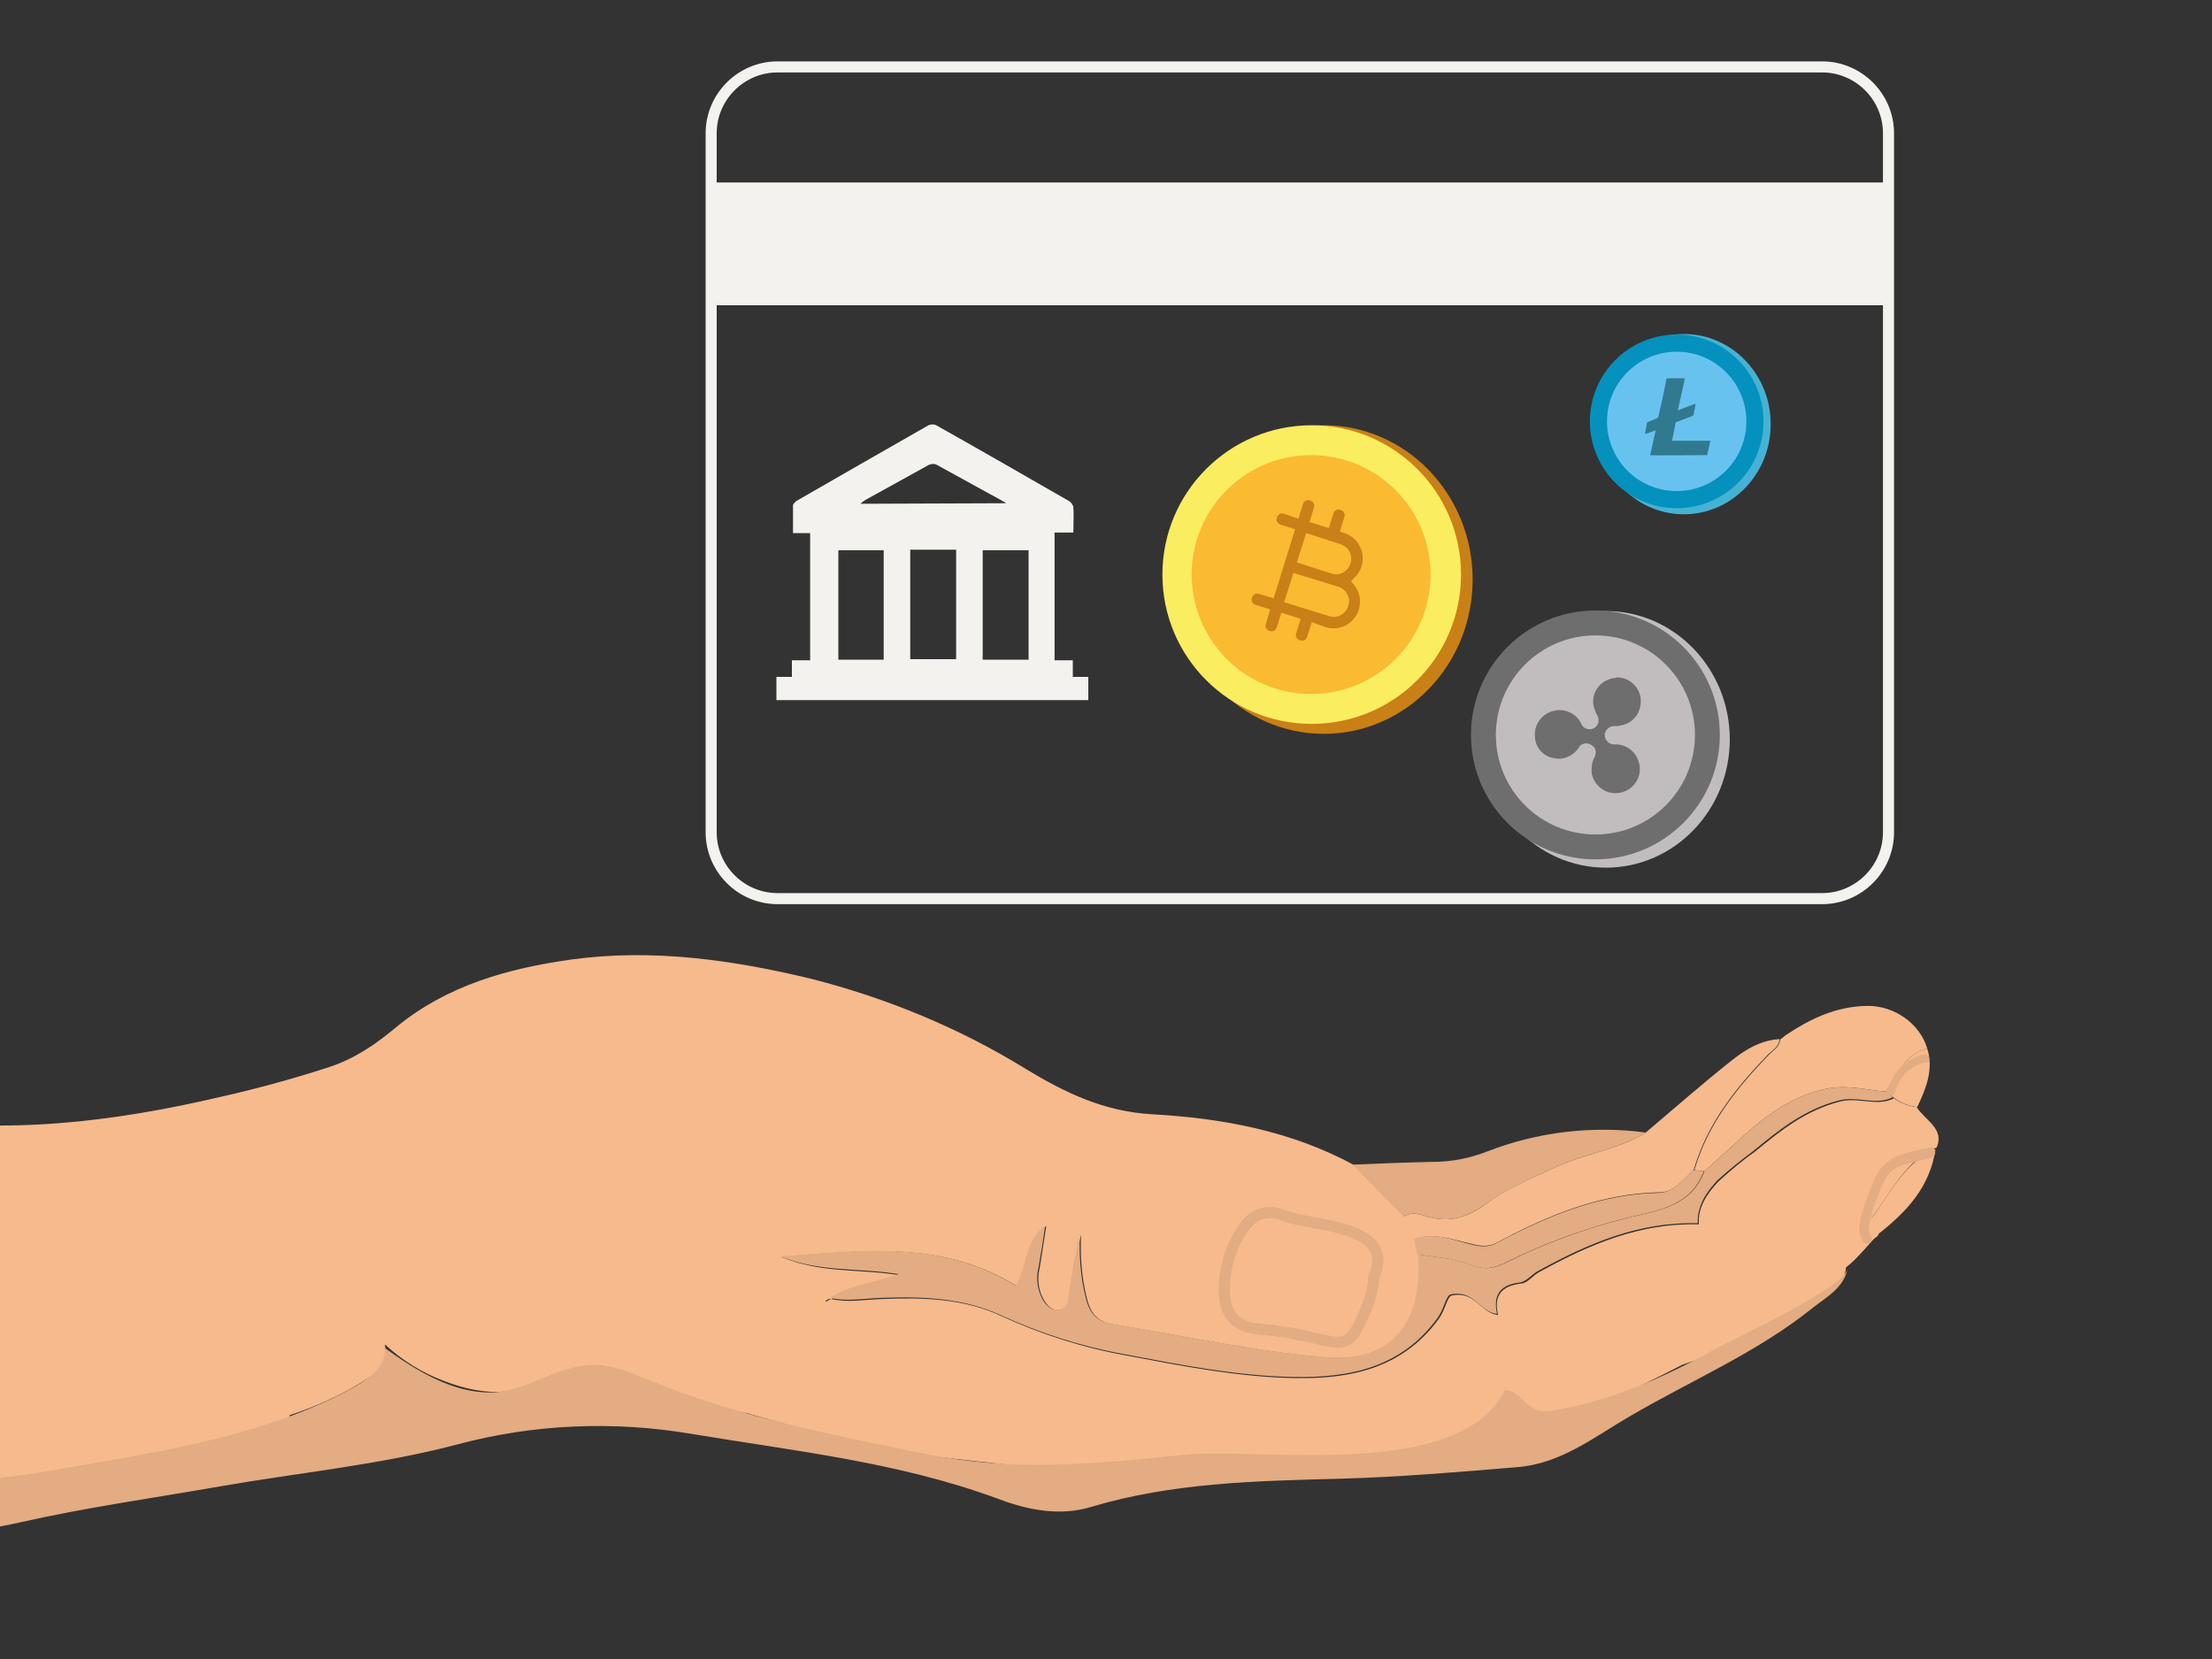 <?xml version="1.0" encoding="utf-8"?>
<!-- Generator: Adobe Illustrator 24.3.0, SVG Export Plug-In . SVG Version: 6.00 Build 0)  -->
<svg version="1.1" id="Layer_1" xmlns="http://www.w3.org/2000/svg" xmlns:xlink="http://www.w3.org/1999/xlink" x="0px" y="0px"
	 viewBox="0 0 400 300" style="enable-background:new 0 0 400 300;" xml:space="preserve">
<rect x="0" y="0" width="400" height="300" fill="#333333" stroke="none"/>
<style type="text/css">
	.st0{fill:none;}
	.st1{fill:none;stroke:#F3F2EF;stroke-width:2;stroke-miterlimit:10;}
	.st2{fill:#F3F2EF;}
	.st3{fill:#C98017;}
	.st4{fill:#FBED60;}
	.st5{fill:#FABA31;}
	.st6{clip-path:url(#SVGID_2_);}
	.st7{clip-path:url(#SVGID_4_);}
	.st8{fill:#F6BA8D;}
	.st9{fill:#E3AC82;}
	.st10{fill:#F3C18B;}
	.st11{fill:#E6AE77;}
	.st12{fill:none;stroke:#E3AC82;stroke-width:2;stroke-miterlimit:10;}
	.st13{fill:#C1BDBE;}
	.st14{fill:#6E6E6E;}
	.st15{fill:#46B2D3;}
	.st16{fill:#0491BE;}
	.st17{fill:#68C2EF;}
	.st18{fill:#31798F;}
</style>
<rect class="st0" width="400" height="300"/>
<path class="st1" d="M140.6,12.1h188.9c6.6,0,12,5.4,12,12v126.4c0,6.6-5.4,12-12,12H140.6c-6.6,0-12-5.4-12-12V24.1
	C128.6,17.5,134,12.1,140.6,12.1z"/>
<path class="st2" d="M146.7,96.4h-3.3c0-1.7,0-3.3,0-5c0-0.3,0.4-0.6,0.6-0.8c8-4.6,16-9.2,23.9-13.7c0.5-0.2,1-0.2,1.4,0
	c8,4.5,16,9.1,24,13.7c0.4,0.2,0.6,0.6,0.8,1c0.1,1.5,0,3.1,0,4.7h-3.4v23.1h3.3v3h2.8v4.2h-56.4v-4.2h2.8v-3h3.3V96.4z M164.6,99.4
	v19.8h8.3V99.4L164.6,99.4z M159.8,119.3V99.5h-8.2v19.8L159.8,119.3z M186,119.3V99.5h-8.3v19.8L186,119.3z M181.9,91
	c-0.2-0.2-0.4-0.3-0.6-0.4c-4-2.2-8-4.4-12-6.6c-0.5-0.2-1-0.1-1.4,0.1c-3.8,2.1-7.6,4.2-11.4,6.3c-0.3,0.2-0.6,0.4-0.9,0.7
	L181.9,91z"/>
<rect x="128.6" y="33" class="st2" width="212.9" height="22.2"/>
<ellipse class="st3" cx="239.4" cy="104.8" rx="26.9" ry="27.9"/>
<circle class="st4" cx="237.2" cy="103.9" r="27"/>
<ellipse transform="matrix(0.16 -0.987 0.987 0.16 96.592 321.39)" class="st5" cx="237.2" cy="103.9" rx="21.6" ry="21.6"/>
<path class="st3" d="M239.7,113.4c2.5,0.8,5.2-0.6,6-3.1c0.5-1.6,0.2-3.3-0.9-4.6l-0.5-0.6l0.6-0.6c0.6-0.6,1.1-1.3,1.3-2.1
	c0.8-2.5-0.6-5.2-3.1-6l-0.8-0.3l0.8-2.6c0.2-0.6-0.1-1.1-0.7-1.3c-0.6-0.2-1.1,0.1-1.3,0.7l-0.8,2.6l-3.5-1.1l0.8-2.6
	c0.2-0.6-0.1-1.1-0.7-1.3c-0.6-0.2-1.1,0.1-1.3,0.7l-0.8,2.6l-2.6-0.9c-0.6-0.2-1.1,0.1-1.3,0.7s0.1,1.1,0.7,1.3l2.6,0.8l-3.9,12.5
	l-2.6-0.8c-0.6-0.2-1.1,0.1-1.3,0.7s0.1,1.1,0.7,1.3l2.6,0.8l-0.8,2.6c-0.2,0.6,0.1,1.1,0.7,1.3c0.6,0.2,1.1-0.1,1.3-0.7l0.8-2.6
	l3.5,1.1l-0.8,2.6c-0.2,0.6,0.1,1.1,0.7,1.3c0.6,0.2,1.1-0.1,1.3-0.7l0.8-2.6L239.7,113.4L239.7,113.4z M236.2,96.4l6.2,2
	c1.5,0.5,2.3,2,1.8,3.5c-0.5,1.5-2,2.3-3.5,1.8l0,0l-6.2-2L236.2,96.4z M232.2,108.9l1.7-5.3l8.1,2.5c1.5,0.5,2.3,2,1.8,3.5
	c-0.5,1.5-2,2.3-3.5,1.8L232.2,108.9z"/>
<g>
	<defs>
		<rect id="SVGID_1_" y="2.9" width="375.8" height="296.8"/>
	</defs>
	<clipPath id="SVGID_2_">
		<use xlink:href="#SVGID_1_"  style="overflow:visible;"/>
	</clipPath>
	<g class="st6">
		<rect y="2.9" class="st0" width="375.8" height="296.8"/>
		<path class="st0" d="M161.9,250l-0.2-0.1C161.8,250,161.8,250,161.9,250z"/>
	</g>
</g>
<g>
	<defs>
		<rect id="SVGID_3_" y="2.9" width="375.8" height="296.8"/>
	</defs>
	<clipPath id="SVGID_4_">
		<use xlink:href="#SVGID_3_"  style="overflow:visible;"/>
	</clipPath>
	<g class="st7">
		<path class="st8" d="M346.6,200.2c-1.5-0.2-2.9-0.7-4.1-1.6c-3.1,1.6-6.4-0.3-9.8,0.6c-6.2,1.6-10.8,5.3-15.4,9.1
			c-2.3,1.6-4.4,3.4-6.5,5.3c-2.1,2.2-3.8,4.7-3.6,7.8c-10.7-0.3-19.9,3.7-28.8,8.6c-1.2,0.6-2.1,2-3.3,2.1
			c-3.3,0.4-5.1,1.9-4.2,5.7c-3.3-0.4-4.1-4.5-8.5-3.5c-0.8,0.5-1.1,2.7-2.3,4.3c-6.6,8.9-15.9,10.8-26.1,10.6s-20.4-2.2-30.4-4.1
			c-7.8-1.4-15.3-3.8-22.5-7.1c-6.7-3.2-14.2-3.4-21.6-3.1c-3.1,0.1-6.1,0.7-9.2,0l-1,0.5c-0.1-1.1,0.7-0.3,1-0.5
			c3.5-2.3,7.6-2.6,12.4-4.3c-7.4-1.2-14.2-0.3-21.4-3.3c15.2-1.2,29.4-3,42.6,5.3c2.1-3.6,1.5-7.8,5.3-10.9c-0.5,3-0.8,5.3-1.2,7.6
			c-0.4,1.6-0.3,3.3,0.3,4.8c0.7,1.6,1.6,3,3.5,2.8s1.5-1.9,1.7-3.2c0.6-3.5,1.1-7,2-10.4c-0.2,3.9,0.1,7.9,1.1,11.7
			c0.7,2.8,2.2,4.1,4.7,4.5c13,2.1,25.9,5,38.9,6c10.2,0.8,17.5-4.9,16.4-18.6l-0.6-2.7c-0.7-1.3-1.3-2.7-1.9-4.1
			c-3.1-3.1-6.2-6.2-9.2-9.4c-11.4-6.2-23.9-8.5-36.5-9.2c-8.8-0.5-15.8-3.9-22.9-8.2c-12-7.4-25.1-12.8-38.8-16.3
			c-14.1-3.4-28.6-5.5-43.3-3.5c-11.5,1.6-22.6,4.7-31.7,12.2c-3.7,3.1-7.5,5.7-12,7.2c-6.4,2.1-13,3.9-19.6,5.4
			c-19.6,4.6-39.3,7-59.4,3.7l-11.6,71.7c5.5-1.4,11.1-2.7,16.7-3.8c0.4,0.2,0.8,0.2,1.2,0.2c11.4,0.3,22.8-0.6,34-2.6
			c5.5-1,10.9-2.2,16.2-3.8c4.8-1.4,10.2-2.5,14.1-5.9c0.6-0.5,1-1.2,1.1-1.9c4.6-1.5,9-3.5,13.1-6c2.2-1.4,4.8-2.7,4.1-6.8
			c3.1,2.9,6.8,5.2,10.9,6.7c5.3,2,10.8,2.8,15.8,0.5c0.6,2.1,2.7,3.7,4.8,2s4.8-4,7.7-4.1s5.7,2.5,8.2,3.5
			c5.5,2.2,11.7,2.8,17.5,3.8h0.4c5.5,1.6,11.1,3.1,16.6,4.6c12.2,3.3,24.7,3.9,37,5.5c3.9,0.5,7.9,0.5,11.8,0
			c0.6,0.8,1.6,1.3,2.6,1.3c13.6,0.4,27.2-0.3,40.6-2.2c8.1-1.1,16.6-2.5,23.4-7.1c0.7,0.3,1.4,0.4,2.1,0.3
			c5.8-0.9,12.2-1.2,17.8-3.1c1.3-0.4,2.5-1,3.7-1.5c1-0.2,1.9-0.5,2.8-1c3.6-1.9,7.3-3.6,10.9-5.5c10.3-3.5,20.4-7.8,28.5-15.2
			c0.7-0.6,1.1-1.5,1.1-2.4c0.5-0.4,1.1-0.9,1.6-1.4c1.2-1.2,2.3-2.5,3.4-3.7c0.2-0.2,0.9-0.6,0.9-0.9c0-0.1,0-0.2,0.1-0.3
			c-1.1-0.7-2-1.8-1.2-2.9c3.5-4.5,5.9-10.1,11.6-12.5C351.7,204.1,348.1,202.6,346.6,200.2z M225.2,221.4c1.4-1.9,3.8-2.7,6-2
			c4,1.6,8.3,1.6,12.4,3c4.5,1.6,6.9,3.9,4.8,8.5c-0.1,2.3-0.8,4.6-1.8,6.7c-2.4,5.4-3.1,5.7-8.7,4.3c-3.4-0.8-6.9-1.4-10.5-1.7
			c-4.3-0.4-6-3.1-6-6.8C221.3,229,222.7,224.8,225.2,221.4z"/>
		<path class="st9" d="M-31.2,273.7c0.5-3,33.9-6.7,37.7-7.3c19-3.4,40.9-6.1,57.9-15.8c2.7-1.5,5.6-3.9,5.1-6.9
			c5.4,3.9,12.2,8.2,19.2,8.1c7.1-0.1,12.6-5.6,20-4.9c3.1,0.3,6.1,1.6,9,2.8c15.9,6.5,32.4,9.7,49.1,13.1s30.2,2,47.1,0.3
			c14.5-1.5,49.9,4.9,58.3-11.8c3.7,0.6,3.6,4.6,8.5,3.8c10.4-1.7,20.2-6,29.4-11.1c3.4-1.9,23.2-11,24-14.5c-0.8,3.5-3.9,5.1-6.3,7
			c-10.2,8.2-22.2,13.2-33.4,19.8c-6.3,3.7-12.3,8.4-20,9c-10.7,0.9-21.4,1.8-32.1,2.1c-15.2,0.4-30.3,0.7-45,5.1
			c-5.6,1.7-11.4,0.6-16.9-1.5c-17.9-6.6-36.7-8.6-55.3-11.7c-14.1-2.4-28.6-1.8-42.4,1.9c-14,3.7-28.7,5.1-43,7.6
			c-12,2.1-24.2,3.8-36.1,6.5c-8.6,1.9-17.1,2.8-25.7,0.6c-3-0.8-6.1-1-9.2-1.5L-31.2,273.7z"/>
		<path class="st8" d="M255.8,224.1c-0.7-1.3-1.3-2.7-1.9-4.1c1.4-1,2.9-0.4,4.2,0c4.2,1.2,7.4,0.1,10.9-2.5s7.9-4.4,12-6.3
			c5.4-2.6,11.5-3.2,16.6-6.4c5.2-4.4,10.2-8.8,15.5-13c2.5-2,5.3-3.7,8.7-3.9c-0.1,1.3-1.1,1.9-2,2.7c-5.9,6.1-11.1,12.6-13.5,20.9
			c-1.8,1.8-3.7,4.1-6.1,4.1c-10.7,0.2-20.2,4.1-29.3,9c-1.6,0.9-3,0.8-4.9,0.3C262.8,224.2,259.4,222.8,255.8,224.1z"/>
		<path class="st8" d="M306.4,211.6c2.4-8.3,7.6-14.8,13.5-20.9c0.8-0.8,1.9-1.4,2-2.7v0l1-0.8c4.5-3,9.1-5.2,14.7-5.3
			c4.9-0.1,9.6,3.2,10.9,7.7c-4.2,1-5.3,4.9-7.5,7.8c-3.6-0.3-7-1.3-10.8-0.5c-9,1.9-14.6,8.4-21,14l-1,0.9l0,0L306.4,211.6z"/>
		<path class="st9" d="M297.6,204.8c-5.1,3.2-11.2,3.8-16.6,6.4c-4.1,1.9-8.4,3.7-12,6.3s-6.7,3.7-10.9,2.5c-1.3-0.4-2.8-1-4.2,0
			c-3.1-3.1-6.2-6.2-9.2-9.4c4.8-0.2,9.7-0.4,14.5-0.5c3.4,0,6.7-0.7,9.8-1.9C278,204.7,287.9,203.5,297.6,204.8z"/>
		<path class="st8" d="M339.6,223.2c-1.1-0.7-2-1.8-1.2-2.9c3.5-4.5,5.9-10.1,11.6-12.5C349,214.7,344.7,219.2,339.6,223.2z"/>
		<path class="st8" d="M341,197.4c2.2-2.9,3.3-6.8,7.5-7.8c1.2,3.8-0.2,7.2-1.8,10.6c-1.5-0.2-2.9-0.7-4.1-1.6L341,197.4z"/>
		<path class="st10" d="M322.8,187.3l-1,0.8L322.8,187.3z"/>
		<path class="st9" d="M348.8,191.2c-0.2-0.4-0.7-0.7-1.1-0.5c-3.2,0.9-5.6,3.4-6.4,6.6c0,0.1,0,0.2,0,0.3l-0.3-0.2
			c-3.6-0.3-7-1.3-10.8-0.5c-9,1.9-14.6,8.4-21,14l-1,0.9l0,0c-2.4,6.4-8.4,7.1-13.8,8.4c-7.6,1.9-15,4.6-22,8.1
			c-2.3,1.1-4,1.4-6.5,0.4c-2.9-1.2-6.3-1.3-9.5-1.9c1.1,13.8-6.1,19.5-16.4,18.6c-13.1-1-26-3.9-38.9-6c-2.5-0.4-4-1.7-4.7-4.5
			c-1-3.8-1.3-7.8-1.1-11.7c-0.9,3.4-1.4,6.9-2,10.4c-0.2,1.2,0.1,2.9-1.7,3.2s-2.9-1.2-3.5-2.8c-0.6-1.5-0.7-3.2-0.3-4.8
			c0.4-2.3,0.8-4.6,1.2-7.6c-3.8,3-3.2,7.2-5.3,10.9c-13.1-8.2-27.4-6.5-42.6-5.3c7.2,2.9,14,2,21.4,3.2c-4.7,1.6-8.9,2-12.4,4.3
			l0,0c3.1,0.7,6.1,0.1,9.2,0c7.4-0.3,14.9,0,21.6,3.1c7.2,3.3,14.7,5.7,22.5,7.1c10.1,1.9,20.1,3.9,30.4,4.1s19.6-1.7,26.1-10.6
			c1.2-1.6,1.5-3.8,2.3-4.3c4.4-1,5.2,3.1,8.5,3.5c-0.8-3.8,0.9-5.3,4.2-5.7c1.2-0.2,2.1-1.5,3.3-2.1c8.9-4.9,18.1-8.9,28.8-8.6
			c-0.1-3.1,1.5-5.6,3.6-7.8c2.1-1.9,4.2-3.6,6.5-5.3c4.6-3.8,9.2-7.5,15.4-9.1c3.5-0.9,6.7,1,9.8-0.6l-0.4-0.3
			c0.4,0,0.8-0.3,0.8-0.7c0.7-2.6,2.7-4.6,5.3-5.3C348.7,192.2,349,191.7,348.8,191.2C348.8,191.2,348.8,191.2,348.8,191.2z"/>
		<path class="st8" d="M248.4,231c-0.1,2.3-0.8,4.6-1.8,6.7c-2.4,5.4-3.1,5.7-8.7,4.3c-3.4-0.8-6.9-1.4-10.5-1.7
			c-4.3-0.4-6-3.1-6-6.8c-0.1-4.3,1.3-8.6,3.9-12c1.4-1.9,3.8-2.7,6-2c4,1.6,8.3,1.6,12.4,3C248.1,224,250.5,226.4,248.4,231z"/>
		<path class="st9" d="M308.1,211.8c-2.4,6.4-8.4,7.1-13.8,8.4c-7.6,1.9-15,4.6-22,8.1c-2.3,1.1-4,1.4-6.5,0.4
			c-2.9-1.2-6.3-1.3-9.5-1.9l-0.6-2.7c3.5-1.4,7,0.1,10.2,0.9c1.9,0.5,3.3,0.6,4.9-0.3c9.2-4.9,18.6-8.8,29.3-9
			c2.4-0.1,4.3-2.3,6.1-4.1L308.1,211.8z"/>
		<path class="st10" d="M150.1,234.8l-1,0.5C149,234.2,149.8,235,150.1,234.8z"/>
		<path class="st11" d="M309.1,210.9l-1,0.9L309.1,210.9z"/>
		<path class="st12" d="M248.4,231c-0.1,2.3-0.8,4.6-1.8,6.7c-2.4,5.4-3.1,5.7-8.7,4.3c-3.4-0.8-6.9-1.4-10.5-1.7
			c-4.3-0.4-6-3.1-6-6.8c-0.1-4.3,1.3-8.6,3.9-12c1.4-1.9,3.8-2.7,6-2c4,1.6,8.3,1.6,12.4,3C248.1,224,250.5,226.4,248.4,231z"/>
		<path class="st9" d="M349,207.5c-2.1,0.4-4.2,0.9-6.2,1.7c-1.7,0.8-3.1,2.2-3.8,4c-0.9,2.1-1.7,4.2-2.3,6.3
			c-0.5,1.7-0.8,3.4,0.2,5c0.6,1,2.1-0.1,1.4-1c-0.8-1.2-0.1-2.9,0.2-4.2c0.6-1.8,1.2-3.6,2-5.3c0.6-1.5,1.8-2.7,3.3-3.2
			c1.7-0.6,3.5-1,5.3-1.4C350.3,209.1,350.2,207.3,349,207.5z"/>
		<rect y="2.9" class="st0" width="375.8" height="296.8"/>
		<path class="st0" d="M161.9,250l-0.2-0.1C161.8,250,161.8,250,161.9,250z"/>
	</g>
</g>
<ellipse class="st13" cx="290.4" cy="133.7" rx="22.4" ry="23.2"/>
<circle class="st14" cx="288.5" cy="132.9" r="22.5"/>
<circle class="st13" cx="288.5" cy="132.9" r="18"/>
<path class="st14" d="M292.4,122.5c2.4,0,4.4,2,4.3,4.4c0,2.2-1.6,4-3.7,4.3c-0.3,0.1-0.6,0.1-0.9,0.1c-0.9-0.1-1.7,0.5-1.9,1.4
	c-0.1,0.9,0.5,1.7,1.4,1.9c0.1,0,0.2,0,0.3,0c2.1-0.1,4,1.3,4.5,3.4c0.6,2.3-0.8,4.7-3.2,5.3c-2.3,0.6-4.7-0.8-5.3-3.2
	c-0.1-0.3-0.1-0.6-0.1-0.9c0-0.9,0.2-1.7,0.6-2.4c0.3-0.7,0.2-1.5-0.4-1.9c-0.5-0.5-1.3-0.6-1.9-0.3c-0.3,0.1-0.5,0.4-0.6,0.6
	c-1,1.5-2.8,2.3-4.5,1.9c-1.8-0.3-3.2-1.7-3.4-3.5c-0.4-2.4,1.2-4.7,3.6-5.1c0.3-0.1,0.6-0.1,1-0.1c1.7,0.1,3.2,1.1,3.8,2.6
	c0.4,0.8,1.4,1.1,2.2,0.7c0.8-0.4,1.1-1.4,0.7-2.2l0,0c-0.4-0.7-0.7-1.5-0.8-2.3c-0.2-2.4,1.7-4.5,4.1-4.6
	C292.2,122.5,292.3,122.5,292.4,122.5z"/>
<ellipse class="st15" cx="304.5" cy="76.7" rx="15.7" ry="16.3"/>
<circle class="st16" cx="303.2" cy="76.2" r="15.7"/>
<circle class="st17" cx="303.2" cy="76.2" r="12.6"/>
<path class="st18" d="M304.7,68.4l-1.3,5.8l3.2-1.2c0,0.3-0.1,0.5-0.1,0.8c-0.1,0.4-0.2,0.7-0.2,1.1c0,0.1-0.1,0.2-0.2,0.3l-2.9,1.1
	c-0.1,0-0.2,0.1-0.2,0.2c-0.2,1-0.4,2-0.6,3c0,0.1,0,0.1,0,0.2h6.9l-0.6,2.6c-0.2,0-10,0.1-10.3,0l1-4.5l-1.9,0.7
	c-0.1-0.1,0-0.1,0-0.2c0.1-0.6,0.2-1.2,0.3-1.7c0-0.1,0.1-0.3,0.2-0.3c0.5-0.2,1-0.4,1.5-0.6c0.2-0.1,0.4-0.2,0.4-0.4
	c0.5-2.2,1-4.4,1.4-6.6c0-0.2,0.1-0.3,0.4-0.3c0.9,0,1.8,0,2.8,0C304.5,68.4,304.6,68.4,304.7,68.4z"/>
</svg>
